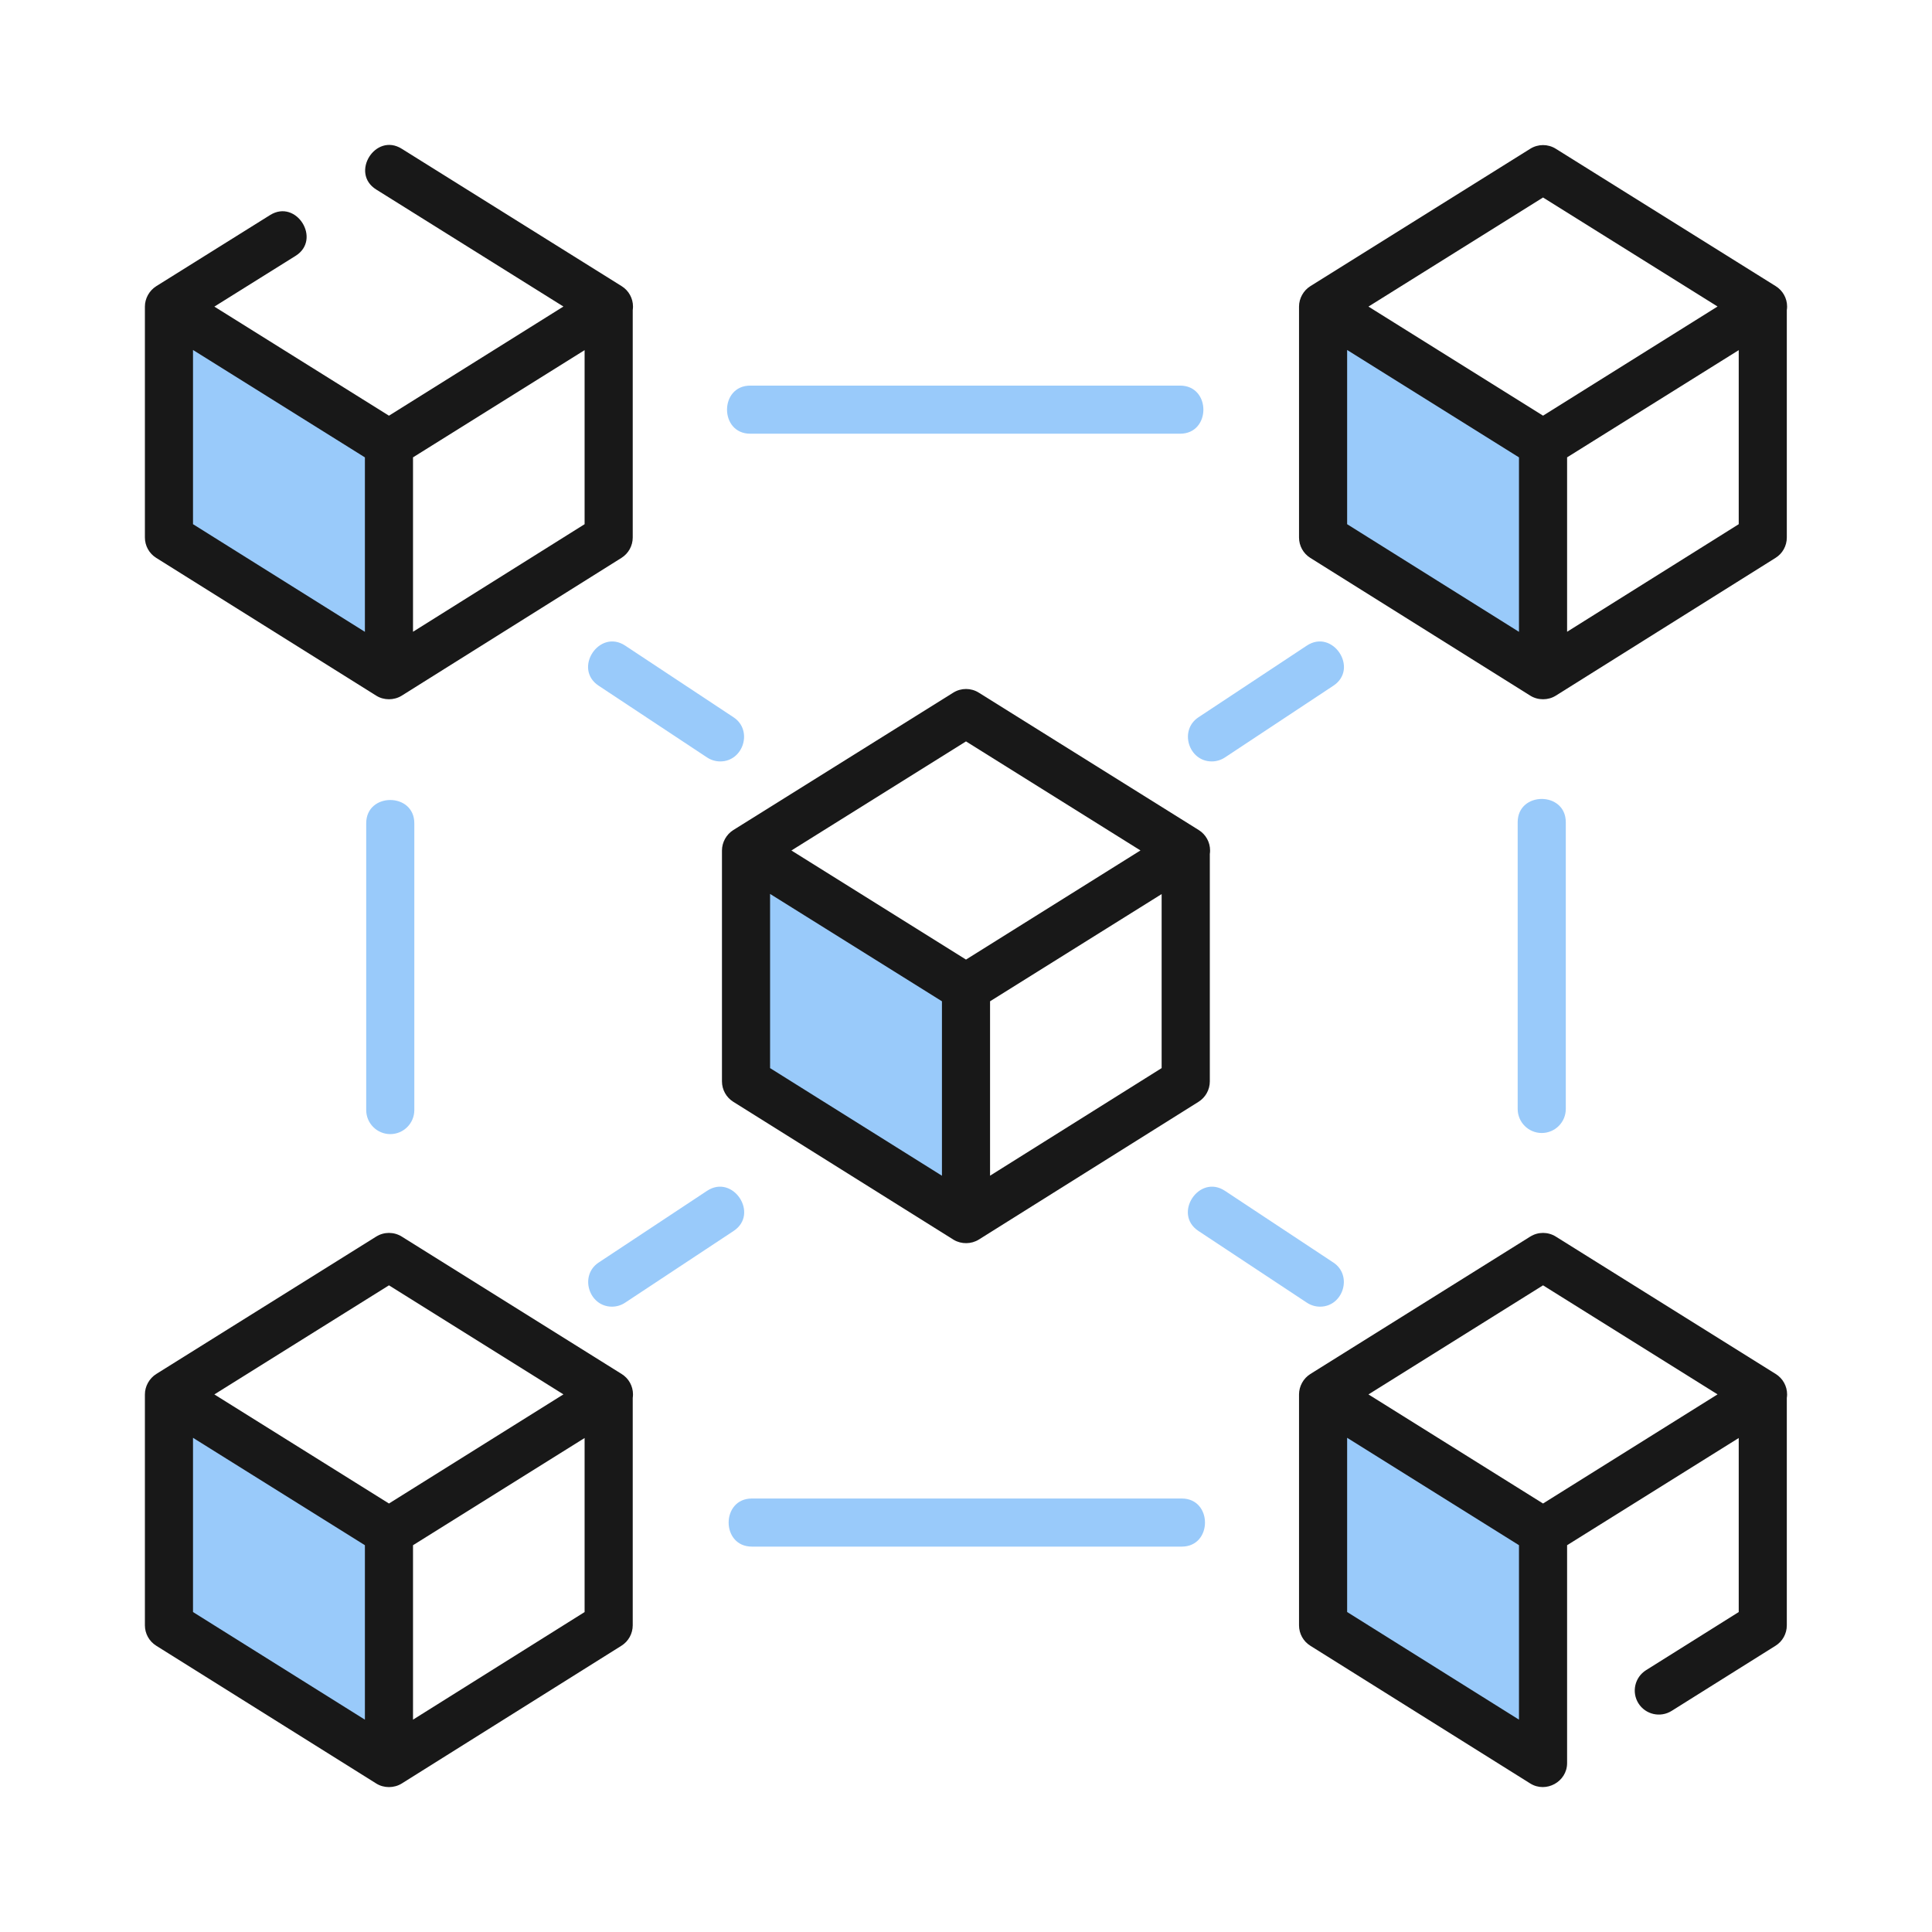 <svg xmlns="http://www.w3.org/2000/svg" xmlns:xlink="http://www.w3.org/1999/xlink" x="0px" y="0px" viewBox="0 0 80 80" style="enable-background:new 0 0 80 80;" xml:space="preserve">
<style type="text/css">
	.st0{fill:#99CAFA;}
	.st1{fill:#181818;}
</style>
<g id="Layer_1">
</g>
<g id="Layer_5">
	<g>
		<polygon class="st0" points="31.037,44.698 31.037,35.481 39.854,40.99 39.854,50.221   "></polygon>
		<polygon class="st0" points="7.142,22.176 7.142,12.961 15.961,18.467 15.961,27.698   "></polygon>
		<polygon class="st0" points="54.932,22.176 54.932,12.958 63.748,18.467 63.748,27.698   "></polygon>
		<polygon class="st0" points="7.142,67.221 7.142,58 15.961,63.512 15.961,72.743   "></polygon>
		<polygon class="st0" points="54.932,67.221 54.932,58.003 63.748,63.512 63.748,72.744   "></polygon>
		<g>
			<path class="st1" d="M39.494,51.34c0.316,0.186,0.724,0.182,1.036-0.012l9.099-5.705     c0.289-0.182,0.467-0.501,0.467-0.844v-9.415c0.007-0.048,0.011-0.098,0.011-0.147     c0-0.343-0.176-0.663-0.467-0.845l-9.111-5.691c-0.322-0.202-0.734-0.202-1.056,0l-9.11,5.691     c-0.287,0.18-0.468,0.508-0.468,0.847v9.559c0,0.343,0.177,0.662,0.467,0.844l9.111,5.705     C39.479,51.332,39.486,51.335,39.494,51.34z M40.996,48.683v-7.222l7.105-4.439v7.206L40.996,48.683     z M40,30.7l7.224,4.515L40,39.734l-7.229-4.517L40,30.7z M31.887,37.015l7.117,4.446v7.224l-7.117-4.457     V37.015z"></path>
			<path class="st1" d="M6.469,23.101l9.11,5.705c0.316,0.199,0.738,0.198,1.056,0l9.098-5.705     c0.29-0.182,0.467-0.501,0.467-0.843v-9.417c0.006-0.047,0.011-0.096,0.011-0.146     c0-0.343-0.176-0.663-0.468-0.845l-9.109-5.691c-1.088-0.681-2.147,1.009-1.055,1.689l7.751,4.845     l-7.224,4.52l-7.23-4.517l3.363-2.101c1.088-0.681,0.033-2.37-1.055-1.69l-4.715,2.946     C6.183,12.03,6,12.357,6,12.695v9.562C6,22.6,6.177,22.919,6.469,23.101z M7.992,14.492l0.159,0.099     l6.959,4.348v7.224L7.992,21.705V14.492z M17.102,26.16v-7.222l7.105-4.439v7.207L17.102,26.16z"></path>
			<path class="st1" d="M54.257,23.101l9.109,5.705c0.318,0.199,0.741,0.198,1.056,0l9.099-5.705     c0.292-0.182,0.467-0.501,0.467-0.843v-9.416C73.995,12.794,74,12.744,74,12.695     c0-0.343-0.177-0.663-0.469-0.845l-9.11-5.691c-0.322-0.202-0.732-0.202-1.055,0l-9.108,5.691     c-0.287,0.18-0.468,0.507-0.468,0.845v9.562C53.79,22.6,53.966,22.919,54.257,23.101z      M55.782,14.492l7.116,4.447v7.224l-7.116-4.457V14.492z M64.89,26.16v-7.222l7.107-4.439v7.207     L64.89,26.16z M63.894,8.178l7.226,4.514l-7.226,4.52l-7.229-4.517L63.894,8.178z"></path>
			<path class="st1" d="M25.743,56.895l-9.109-5.692c-0.324-0.201-0.732-0.201-1.055,0l-9.11,5.692     C6.183,57.075,6,57.402,6,57.74v9.561c0,0.344,0.177,0.663,0.469,0.845l9.11,5.705     c0.316,0.199,0.738,0.198,1.057,0l9.097-5.705c0.29-0.182,0.467-0.502,0.467-0.845v-9.415     c0.006-0.048,0.011-0.098,0.011-0.146C26.211,57.396,26.035,57.077,25.743,56.895z M16.106,53.223     l7.224,4.515l-7.224,4.519l-7.23-4.517L16.106,53.223z M7.992,59.536l0.159,0.1l6.959,4.348     v7.224l-7.118-4.457V59.536z M17.102,71.207v-7.223l7.105-4.439v7.207L17.102,71.207z"></path>
			<path class="st1" d="M73.531,56.895l-9.11-5.692c-0.323-0.201-0.732-0.201-1.055,0l-9.108,5.692     c-0.287,0.179-0.468,0.507-0.468,0.845v9.561c0,0.344,0.176,0.663,0.467,0.845l9.109,5.705     c0.652,0.406,1.524-0.072,1.524-0.844v-9.023l7.107-4.439v7.206l-3.837,2.407     c-0.467,0.293-0.608,0.906-0.317,1.372c0.294,0.467,0.908,0.606,1.375,0.315l4.303-2.698     c0.292-0.182,0.467-0.502,0.467-0.845v-9.415C73.995,57.838,74,57.788,74,57.74     C74,57.396,73.823,57.077,73.531,56.895z M63.894,53.223l7.226,4.515l-7.226,4.519l-7.229-4.517     L63.894,53.223z M55.782,59.536l7.116,4.447v7.224l-7.116-4.457V59.536z"></path>
			<path class="st0" d="M31.067,17.959h17.798c1.286,0,1.286-1.992,0-1.992H31.067     C29.784,15.967,29.784,17.959,31.067,17.959z"></path>
			<path class="st0" d="M48.933,62.05H31.135c-1.285,0-1.285,1.992,0,1.992h17.798     C50.217,64.042,50.217,62.05,48.933,62.05z"></path>
			<path class="st0" d="M62.844,34.046v11.874c0,0.549,0.446,0.995,0.996,0.995     c0.55,0,0.996-0.446,0.996-0.995V34.046C64.836,32.761,62.844,32.761,62.844,34.046z"></path>
			<path class="st0" d="M15.164,34.09v11.875c0,0.549,0.446,0.996,0.996,0.996     c0.551,0,0.996-0.447,0.996-0.996V34.09C17.156,32.805,15.164,32.805,15.164,34.09z"></path>
			<path class="st0" d="M54.113,26.733l-4.49,2.97c-0.808,0.535-0.405,1.826,0.552,1.826     c0.188,0,0.378-0.053,0.548-0.165l4.489-2.97C56.284,27.686,55.185,26.025,54.113,26.733z"></path>
			<path class="st0" d="M29.277,31.364c0.17,0.112,0.36,0.165,0.549,0.165c0.956,0,1.36-1.291,0.551-1.826     l-4.49-2.97c-1.072-0.708-2.17,0.953-1.098,1.661L29.277,31.364z"></path>
			<path class="st0" d="M25.339,54.106c0.19,0,0.38-0.054,0.548-0.166l4.49-2.968     c1.072-0.709-0.028-2.371-1.1-1.662l-4.488,2.969C23.98,52.814,24.383,54.106,25.339,54.106z"></path>
			<path class="st0" d="M49.624,50.971L54.113,53.94c0.169,0.112,0.36,0.166,0.548,0.166     c0.957,0,1.361-1.292,0.551-1.827l-4.489-2.969C49.652,48.601,48.553,50.262,49.624,50.971z"></path>
		</g>
	</g>
</g>
</svg>